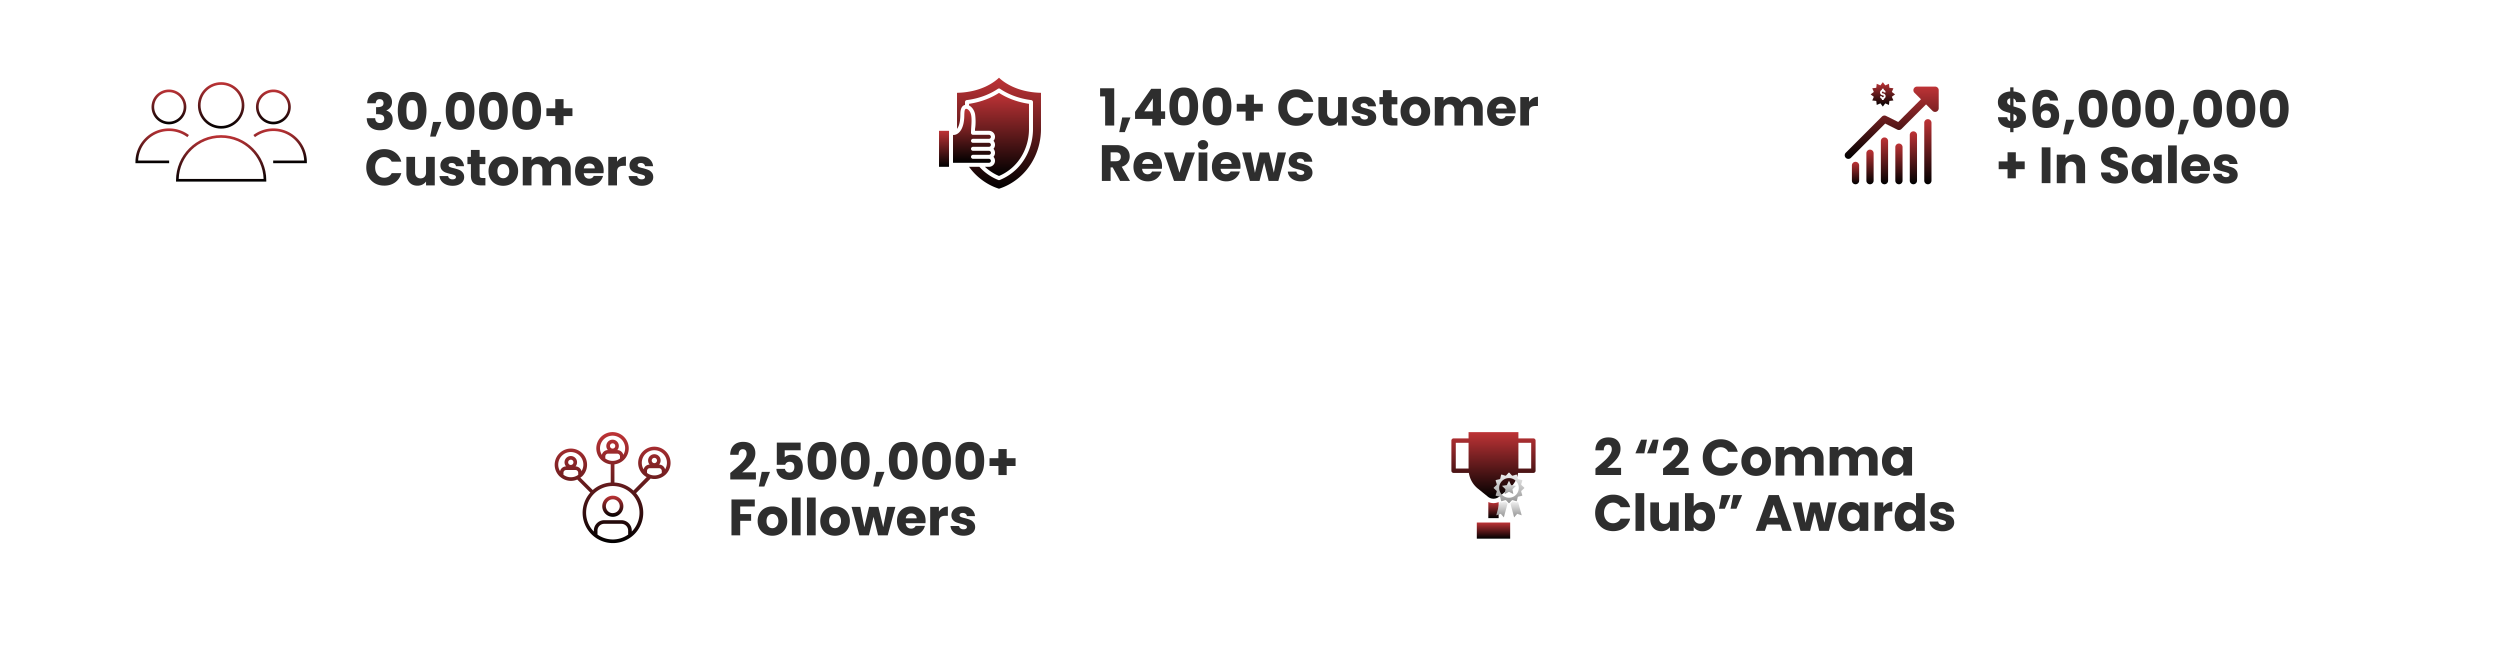 <svg width="993" height="258" fill="none" xmlns="http://www.w3.org/2000/svg"><g filter="url(#filter0_d)"><rect x="674.527" y="15" width="297.14" height="82" rx=".882" fill="#fff"/></g><g filter="url(#filter1_d)"><rect x="15" y="15" width="297.14" height="82" rx=".882" fill="#fff"/></g><path d="M145.847 41.008c.054-1.447.527-2.562 1.419-3.346.893-.784 2.103-1.176 3.63-1.176 1.014 0 1.88.175 2.596.527.73.351 1.278.831 1.643 1.44.378.608.568 1.29.568 2.048 0 .892-.223 1.622-.67 2.19-.446.554-.966.933-1.561 1.136v.08c.771.258 1.379.684 1.825 1.279.446.594.669 1.358.669 2.291 0 .838-.196 1.582-.588 2.23-.378.636-.939 1.136-1.683 1.502-.73.365-1.602.547-2.616.547-1.622 0-2.92-.399-3.894-1.196-.96-.798-1.467-2.001-1.521-3.61h3.367c.013.595.182 1.068.507 1.42.324.337.797.506 1.419.506.527 0 .933-.148 1.217-.446.297-.31.446-.716.446-1.216 0-.65-.209-1.116-.629-1.4-.405-.297-1.061-.446-1.967-.446h-.649v-2.819h.649c.69 0 1.244-.115 1.663-.345.433-.243.649-.669.649-1.277 0-.487-.135-.865-.405-1.136-.271-.27-.643-.405-1.116-.405-.513 0-.899.155-1.156.466-.243.31-.385.696-.426 1.156h-3.386zm12.157 3.022c0-2.326.446-4.158 1.338-5.496.906-1.339 2.359-2.008 4.36-2.008 2.001 0 3.448.67 4.34 2.008.906 1.338 1.359 3.17 1.359 5.496 0 2.352-.453 4.197-1.359 5.536-.892 1.338-2.339 2.008-4.34 2.008s-3.454-.67-4.36-2.008c-.892-1.339-1.338-3.184-1.338-5.536zm7.99 0c0-1.366-.149-2.414-.446-3.144-.298-.743-.913-1.115-1.846-1.115s-1.548.372-1.845 1.115c-.298.73-.446 1.778-.446 3.144 0 .919.054 1.683.162 2.291.108.595.324 1.082.649 1.46.338.365.831.548 1.48.548s1.136-.183 1.46-.548c.338-.378.561-.865.67-1.46.108-.608.162-1.372.162-2.291zm9.315 4.4l-2.251 5.82h-2.21l1.176-5.82h3.285zm1.746-4.4c0-2.326.447-4.158 1.339-5.496.906-1.339 2.359-2.008 4.36-2.008 2.001 0 3.448.67 4.34 2.008.906 1.338 1.359 3.17 1.359 5.496 0 2.352-.453 4.197-1.359 5.536-.892 1.338-2.339 2.008-4.34 2.008s-3.454-.67-4.36-2.008c-.892-1.339-1.339-3.184-1.339-5.536zm7.991 0c0-1.366-.149-2.414-.447-3.144-.297-.743-.912-1.115-1.845-1.115-.933 0-1.548.372-1.845 1.115-.298.73-.447 1.778-.447 3.144 0 .919.054 1.683.163 2.291.108.595.324 1.082.649 1.46.338.365.831.548 1.48.548s1.136-.183 1.46-.548c.338-.378.561-.865.669-1.46.109-.608.163-1.372.163-2.291zm5.239 0c0-2.326.446-4.158 1.338-5.496.906-1.339 2.359-2.008 4.36-2.008 2.001 0 3.448.67 4.34 2.008.906 1.338 1.359 3.17 1.359 5.496 0 2.352-.453 4.197-1.359 5.536-.892 1.338-2.339 2.008-4.34 2.008s-3.454-.67-4.36-2.008c-.892-1.339-1.338-3.184-1.338-5.536zm7.99 0c0-1.366-.149-2.414-.446-3.144-.298-.743-.913-1.115-1.846-1.115s-1.548.372-1.845 1.115c-.298.73-.446 1.778-.446 3.144 0 .919.054 1.683.162 2.291.108.595.324 1.082.649 1.46.338.365.831.548 1.48.548s1.136-.183 1.46-.548c.338-.378.561-.865.67-1.46.108-.608.162-1.372.162-2.291zm5.239 0c0-2.326.446-4.158 1.338-5.496.906-1.339 2.36-2.008 4.36-2.008 2.001 0 3.448.67 4.34 2.008.906 1.338 1.359 3.17 1.359 5.496 0 2.352-.453 4.197-1.359 5.536-.892 1.338-2.339 2.008-4.34 2.008-2 0-3.454-.67-4.36-2.008-.892-1.339-1.338-3.184-1.338-5.536zm7.99 0c0-1.366-.149-2.414-.446-3.144-.298-.743-.913-1.115-1.846-1.115-.932 0-1.548.372-1.845 1.115-.297.73-.446 1.778-.446 3.144 0 .919.054 1.683.162 2.291.108.595.325 1.082.649 1.46.338.365.832.548 1.48.548.649 0 1.136-.183 1.461-.548.338-.378.561-.865.669-1.46.108-.608.162-1.372.162-2.291zm15.866 2.068h-3.529v3.61h-3.285v-3.61h-3.529v-3.103h3.529v-3.63h3.285v3.63h3.529v3.103zm-81.888 20.398c0-1.406.304-2.657.912-3.752a6.463 6.463 0 0 1 2.535-2.575c1.095-.622 2.332-.933 3.711-.933 1.69 0 3.137.446 4.34 1.338 1.203.893 2.008 2.11 2.414 3.65h-3.813c-.284-.594-.69-1.047-1.217-1.358-.514-.311-1.102-.466-1.764-.466-1.068 0-1.933.371-2.596 1.115-.662.743-.994 1.737-.994 2.981 0 1.244.332 2.238.994 2.981.663.744 1.528 1.115 2.596 1.115.662 0 1.25-.155 1.764-.466.527-.31.933-.764 1.217-1.359h3.813c-.406 1.541-1.211 2.758-2.414 3.65-1.203.88-2.65 1.319-4.34 1.319-1.379 0-2.616-.304-3.711-.913a6.639 6.639 0 0 1-2.535-2.575c-.608-1.095-.912-2.346-.912-3.752zm27.209-4.178v11.316h-3.468v-1.54c-.351.5-.831.905-1.439 1.216-.595.297-1.258.446-1.988.446-.865 0-1.629-.19-2.291-.568-.663-.392-1.177-.953-1.542-1.683-.365-.73-.547-1.588-.547-2.575v-6.612h3.447v6.145c0 .757.196 1.345.588 1.764.392.42.92.63 1.582.63.676 0 1.21-.21 1.602-.63.392-.419.588-1.007.588-1.764v-6.145h3.468zm7.095 11.479c-.987 0-1.866-.17-2.637-.507-.77-.338-1.379-.798-1.825-1.38a3.706 3.706 0 0 1-.75-1.987h3.427c.041.392.223.71.548.953.324.244.723.365 1.196.365.433 0 .764-.08.994-.243.243-.176.365-.399.365-.67 0-.324-.169-.56-.507-.709-.338-.162-.886-.338-1.643-.527a16.735 16.735 0 0 1-2.028-.588 3.638 3.638 0 0 1-1.399-.994c-.392-.46-.588-1.075-.588-1.846 0-.648.176-1.237.527-1.764.365-.54.892-.966 1.582-1.277.703-.311 1.534-.467 2.494-.467 1.42 0 2.535.352 3.346 1.055.825.703 1.298 1.636 1.42 2.798h-3.204a1.365 1.365 0 0 0-.528-.933c-.283-.23-.662-.344-1.135-.344-.406 0-.717.08-.933.243a.72.72 0 0 0-.325.629c0 .324.169.567.507.73.352.162.893.324 1.623.486.838.217 1.521.433 2.048.65.527.202.987.54 1.379 1.013.406.46.615 1.082.629 1.866a2.99 2.99 0 0 1-.568 1.785c-.365.513-.899.92-1.602 1.216-.69.298-1.494.447-2.413.447zm13.011-3.103v2.94h-1.764c-1.257 0-2.238-.304-2.941-.912-.703-.622-1.054-1.63-1.054-3.022v-4.502h-1.379v-2.88h1.379V59.56h3.468v2.758h2.271v2.88h-2.271v4.543c0 .338.081.581.243.73.162.148.433.223.811.223h1.237zm7.083 3.103c-1.109 0-2.109-.237-3.001-.71a5.284 5.284 0 0 1-2.089-2.028c-.5-.879-.751-1.906-.751-3.083 0-1.162.257-2.183.771-3.062a5.214 5.214 0 0 1 2.109-2.048c.892-.473 1.893-.71 3.001-.71 1.109 0 2.11.237 3.002.71a5.214 5.214 0 0 1 2.109 2.048c.514.879.771 1.9.771 3.062 0 1.163-.264 2.19-.791 3.083a5.217 5.217 0 0 1-2.13 2.028c-.892.473-1.892.71-3.001.71zm0-3.002c.662 0 1.223-.243 1.683-.73.473-.486.71-1.183.71-2.089 0-.905-.23-1.602-.69-2.088-.446-.487-1-.73-1.663-.73-.675 0-1.237.243-1.683.73-.446.473-.669 1.17-.669 2.088 0 .906.216 1.603.649 2.09.446.486 1 .73 1.663.73zm22.2-8.598c1.406 0 2.522.426 3.346 1.277.839.852 1.258 2.035 1.258 3.55v6.61h-3.448V67.49c0-.73-.196-1.291-.588-1.683-.378-.406-.906-.609-1.582-.609s-1.21.203-1.602.609c-.378.392-.568.953-.568 1.683v6.144h-3.447V67.49c0-.73-.196-1.291-.588-1.683-.379-.406-.906-.609-1.582-.609s-1.21.203-1.602.609c-.379.392-.568.953-.568 1.683v6.144h-3.468V62.318h3.468v1.42a3.627 3.627 0 0 1 1.379-1.115c.568-.284 1.21-.426 1.927-.426.851 0 1.609.182 2.271.547a3.911 3.911 0 0 1 1.582 1.562 4.558 4.558 0 0 1 1.602-1.521 4.33 4.33 0 0 1 2.21-.588zm17.696 5.597c0 .324-.02.662-.061 1.014h-7.848c.054.703.277 1.244.669 1.622.406.365.899.548 1.481.548.865 0 1.467-.365 1.805-1.095h3.691a5 5 0 0 1-1.035 2.007 5.031 5.031 0 0 1-1.845 1.4c-.744.338-1.575.507-2.495.507-1.108 0-2.095-.237-2.96-.71a5.04 5.04 0 0 1-2.028-2.028c-.487-.879-.73-1.906-.73-3.083 0-1.176.236-2.203.709-3.082a5.052 5.052 0 0 1 2.028-2.028c.866-.473 1.859-.71 2.981-.71 1.096 0 2.069.23 2.921.69a4.887 4.887 0 0 1 1.987 1.967c.487.852.73 1.845.73 2.98zm-3.549-.913c0-.595-.203-1.068-.608-1.42-.406-.35-.913-.526-1.521-.526-.581 0-1.075.168-1.481.507-.392.337-.635.817-.73 1.44h4.34zm8.846-2.677a4.486 4.486 0 0 1 1.521-1.46 3.869 3.869 0 0 1 2.028-.547v3.67h-.953c-.865 0-1.514.19-1.947.568-.432.365-.649 1.014-.649 1.947v5.252h-3.467V62.318h3.467v1.886zm9.81 9.593c-.987 0-1.865-.17-2.636-.507-.771-.338-1.379-.798-1.825-1.38a3.715 3.715 0 0 1-.751-1.987h3.428c.04.392.223.71.547.953.325.244.724.365 1.197.365.432 0 .764-.08.993-.243.244-.176.366-.399.366-.67 0-.324-.169-.56-.507-.709-.338-.162-.886-.338-1.643-.527a16.735 16.735 0 0 1-2.028-.588 3.638 3.638 0 0 1-1.399-.994c-.392-.46-.588-1.075-.588-1.846 0-.648.175-1.237.527-1.764.365-.54.892-.966 1.582-1.277.703-.311 1.534-.467 2.494-.467 1.42 0 2.535.352 3.346 1.055.825.703 1.298 1.636 1.42 2.798h-3.204a1.369 1.369 0 0 0-.528-.933c-.284-.23-.662-.344-1.135-.344-.406 0-.717.08-.933.243a.718.718 0 0 0-.325.629c0 .324.169.567.507.73.352.162.893.324 1.623.486.838.217 1.521.433 2.048.65.527.202.987.54 1.379 1.013.405.46.615 1.082.629 1.866a2.99 2.99 0 0 1-.568 1.785c-.365.513-.899.92-1.602 1.216-.69.298-1.494.447-2.414.447z" fill="#000" fill-opacity=".82"/><path d="M67.184 64.831h-13.38v-.529c0-7.334 5.967-13.3 13.301-13.3 2.887 0 5.634.909 7.941 2.629l-.632.849a12.133 12.133 0 0 0-7.309-2.42c-6.573 0-11.954 5.207-12.232 11.714h12.312v1.057h-.001z" fill="url(#paint0_linear)"/><path d="M67.102 49.389a6.923 6.923 0 0 1-6.915-6.916 6.923 6.923 0 0 1 6.915-6.915 6.923 6.923 0 0 1 6.915 6.916 6.923 6.923 0 0 1-6.915 6.915zm0-12.772a5.864 5.864 0 0 0-5.857 5.857 5.864 5.864 0 0 0 5.857 5.858 5.865 5.865 0 0 0 5.858-5.858 5.865 5.865 0 0 0-5.858-5.857z" fill="url(#paint1_linear)"/><path d="M121.885 64.831h-13.38v-1.057h12.312c-.277-6.507-5.658-11.714-12.232-11.714-2.658 0-5.185.836-7.308 2.42l-.632-.85a13.186 13.186 0 0 1 7.94-2.629c7.334 0 13.301 5.967 13.301 13.301v.53h-.001z" fill="url(#paint2_linear)"/><path d="M108.587 49.389a6.923 6.923 0 0 1-6.915-6.916 6.923 6.923 0 0 1 6.915-6.915 6.923 6.923 0 0 1 6.915 6.916 6.922 6.922 0 0 1-6.915 6.915zm0-12.772a5.864 5.864 0 0 0-5.858 5.857 5.864 5.864 0 0 0 5.858 5.858 5.864 5.864 0 0 0 5.857-5.858 5.864 5.864 0 0 0-5.857-5.857z" fill="url(#paint3_linear)"/><path d="M105.767 72.123H69.918v-.529c0-9.884 8.04-17.924 17.924-17.924 9.885 0 17.925 8.04 17.925 17.924v.53zm-34.783-1.058h33.717c-.28-9.056-7.734-16.338-16.858-16.338-9.125 0-16.579 7.282-16.859 16.338z" fill="url(#paint4_linear)"/><path d="M87.84 51.089c-5.088 0-9.227-4.14-9.227-9.227 0-5.088 4.14-9.228 9.228-9.228s9.227 4.14 9.227 9.228-4.14 9.227-9.227 9.227zm0-17.396c-4.503 0-8.17 3.664-8.17 8.169 0 4.504 3.666 8.169 8.17 8.169 4.505 0 8.17-3.665 8.17-8.17 0-4.504-3.666-8.168-8.17-8.168z" fill="url(#paint5_linear)"/><g filter="url(#filter2_d)"><rect x="344.762" y="15" width="297.14" height="82" rx=".882" fill="#fff"/></g><path d="M436.954 38.291v-3.224h5.617V49.87h-3.61v-11.58h-2.007zm12.066 8.376l-2.251 5.82h-2.211l1.176-5.82h3.286zm1.827.568v-2.799l6.408-9.166h3.874v8.963h1.663v3.002h-1.663v2.636h-3.468v-2.636h-6.814zm7.057-8.153l-3.407 5.151h3.407v-5.15zm6.586 3.184c0-2.325.446-4.157 1.339-5.496.906-1.338 2.359-2.007 4.36-2.007 2.001 0 3.447.669 4.34 2.007.905 1.339 1.358 3.17 1.358 5.496 0 2.353-.453 4.198-1.358 5.537-.893 1.338-2.339 2.007-4.34 2.007s-3.454-.67-4.36-2.008c-.893-1.338-1.339-3.183-1.339-5.536zm7.99 0c0-1.365-.148-2.413-.446-3.143-.297-.744-.912-1.116-1.845-1.116-.933 0-1.548.372-1.846 1.116-.297.73-.446 1.778-.446 3.143 0 .92.054 1.683.162 2.292.109.595.325 1.081.649 1.46.338.365.832.547 1.481.547.649 0 1.136-.182 1.46-.547.338-.379.561-.865.669-1.46.108-.609.162-1.373.162-2.292zm5.24 0c0-2.325.446-4.157 1.338-5.496.906-1.338 2.359-2.007 4.36-2.007 2.001 0 3.448.669 4.34 2.007.906 1.339 1.359 3.17 1.359 5.496 0 2.353-.453 4.198-1.359 5.537-.892 1.338-2.339 2.007-4.34 2.007s-3.454-.67-4.36-2.008c-.892-1.338-1.338-3.183-1.338-5.536zm7.99 0c0-1.365-.149-2.413-.446-3.143-.298-.744-.913-1.116-1.846-1.116s-1.548.372-1.845 1.116c-.298.73-.446 1.778-.446 3.143 0 .92.054 1.683.162 2.292.108.595.324 1.081.649 1.46.338.365.831.547 1.48.547s1.136-.182 1.46-.547c.338-.379.561-.865.669-1.46.109-.609.163-1.373.163-2.292zm15.865 2.069h-3.528v3.61h-3.286v-3.61h-3.528v-3.103h3.528v-3.63h3.286v3.63h3.528v3.103zm6.162-1.602c0-1.406.304-2.657.913-3.752a6.45 6.45 0 0 1 2.535-2.576c1.095-.622 2.332-.933 3.711-.933 1.69 0 3.136.447 4.34 1.339 1.203.892 2.007 2.109 2.413 3.65h-3.813c-.284-.595-.689-1.047-1.216-1.358-.514-.311-1.102-.467-1.765-.467-1.068 0-1.933.372-2.596 1.115-.662.744-.993 1.738-.993 2.982 0 1.243.331 2.237.993 2.98.663.744 1.528 1.116 2.596 1.116.663 0 1.251-.155 1.765-.466.527-.311.932-.764 1.216-1.36h3.813c-.406 1.542-1.21 2.759-2.413 3.651-1.204.879-2.65 1.318-4.34 1.318-1.379 0-2.616-.304-3.711-.912a6.625 6.625 0 0 1-2.535-2.576c-.609-1.095-.913-2.345-.913-3.751zm27.21-4.178v11.316h-3.468V48.33c-.352.5-.832.906-1.44 1.217a4.38 4.38 0 0 1-1.987.446c-.866 0-1.63-.19-2.292-.568-.663-.392-1.176-.953-1.541-1.683-.365-.73-.548-1.589-.548-2.576v-6.611h3.448V44.7c0 .757.196 1.345.588 1.764.392.42.919.629 1.582.629.676 0 1.21-.21 1.602-.629.392-.42.588-1.007.588-1.764v-6.145h3.468zm7.094 11.478c-.987 0-1.866-.169-2.636-.507-.771-.338-1.379-.797-1.826-1.379a3.706 3.706 0 0 1-.75-1.987h3.427c.041.392.223.71.548.953.324.243.723.365 1.196.365.433 0 .764-.081.994-.243.243-.176.365-.4.365-.67 0-.324-.169-.56-.507-.71-.338-.162-.885-.337-1.643-.527a16.642 16.642 0 0 1-2.027-.588 3.64 3.64 0 0 1-1.4-.994c-.392-.46-.588-1.074-.588-1.845 0-.649.176-1.237.527-1.764.365-.541.893-.967 1.582-1.278.703-.31 1.535-.466 2.495-.466 1.419 0 2.535.351 3.346 1.054.824.703 1.298 1.636 1.419 2.799h-3.204a1.368 1.368 0 0 0-.527-.933c-.284-.23-.663-.345-1.136-.345-.405 0-.716.081-.933.244a.72.72 0 0 0-.324.628c0 .325.169.568.507.73.351.163.892.325 1.622.487.838.216 1.521.433 2.048.649.528.203.987.54 1.379 1.014.406.46.616 1.081.629 1.866 0 .662-.189 1.257-.568 1.784-.365.514-.899.92-1.602 1.217-.689.297-1.494.446-2.413.446zm13.012-3.103v2.941h-1.765c-1.257 0-2.237-.304-2.94-.913-.703-.621-1.055-1.629-1.055-3.021v-4.502h-1.379v-2.88h1.379v-2.758h3.468v2.758h2.271v2.88h-2.271v4.542c0 .338.081.582.243.73.163.15.433.223.812.223h1.237zm7.082 3.103c-1.108 0-2.109-.236-3.001-.71a5.285 5.285 0 0 1-2.089-2.028c-.5-.878-.75-1.906-.75-3.082 0-1.163.257-2.184.77-3.062a5.214 5.214 0 0 1 2.109-2.049c.893-.473 1.893-.71 3.002-.71 1.108 0 2.109.237 3.001.71a5.202 5.202 0 0 1 2.109 2.049c.514.878.771 1.9.771 3.062 0 1.163-.264 2.19-.791 3.082a5.215 5.215 0 0 1-2.129 2.028c-.893.474-1.893.71-3.002.71zm0-3.001c.663 0 1.224-.243 1.684-.73.473-.487.709-1.183.709-2.089 0-.906-.23-1.602-.689-2.089a2.165 2.165 0 0 0-1.663-.73c-.676 0-1.237.244-1.683.73-.446.473-.67 1.17-.67 2.089 0 .906.217 1.602.649 2.089.447.486 1.001.73 1.663.73zm22.201-8.599c1.406 0 2.521.426 3.346 1.278.838.852 1.257 2.035 1.257 3.549v6.611h-3.447v-6.145c0-.73-.196-1.29-.588-1.683-.379-.405-.906-.608-1.582-.608s-1.21.203-1.602.608c-.379.392-.568.953-.568 1.683v6.145h-3.448v-6.145c0-.73-.196-1.29-.588-1.683-.378-.405-.906-.608-1.582-.608s-1.21.203-1.602.608c-.378.392-.568.953-.568 1.683v6.145h-3.467V38.555h3.467v1.42a3.635 3.635 0 0 1 1.379-1.116c.568-.284 1.211-.426 1.927-.426.852 0 1.609.183 2.271.548a3.906 3.906 0 0 1 1.582 1.561 4.558 4.558 0 0 1 1.602-1.52 4.33 4.33 0 0 1 2.211-.589zm17.696 5.598c0 .324-.021.662-.061 1.013h-7.848c.054.704.277 1.244.669 1.623.405.365.899.547 1.48.547.865 0 1.467-.365 1.805-1.095h3.691a4.998 4.998 0 0 1-1.034 2.008 5.035 5.035 0 0 1-1.846 1.4c-.743.337-1.575.506-2.494.506-1.109 0-2.096-.236-2.961-.71a5.053 5.053 0 0 1-2.028-2.028c-.487-.878-.73-1.906-.73-3.082s.237-2.204.71-3.083a5.04 5.04 0 0 1 2.028-2.028c.865-.473 1.859-.71 2.981-.71 1.095 0 2.068.23 2.92.69a4.881 4.881 0 0 1 1.987 1.967c.487.852.731 1.846.731 2.982zm-3.549-.913c0-.595-.203-1.068-.609-1.42-.405-.351-.912-.527-1.521-.527-.581 0-1.075.169-1.48.507-.392.338-.636.818-.73 1.44h4.34zm8.846-2.677a4.469 4.469 0 0 1 1.521-1.46 3.865 3.865 0 0 1 2.028-.548v3.67h-.953c-.866 0-1.515.19-1.947.569-.433.365-.649 1.014-.649 1.947v5.252h-3.468V38.555h3.468v1.886zm-162.405 31.43l-2.961-5.374h-.832v5.374h-3.467V57.635h5.82c1.122 0 2.075.196 2.859.588.798.392 1.393.933 1.785 1.622.392.676.588 1.433.588 2.272a4.2 4.2 0 0 1-.811 2.534c-.528.744-1.312 1.271-2.353 1.582l3.286 5.638h-3.914zm-3.793-7.828h2.15c.635 0 1.109-.155 1.42-.466.324-.311.486-.75.486-1.319 0-.54-.162-.966-.486-1.277-.311-.311-.785-.467-1.42-.467h-2.15v3.53zm20.429 1.987c0 .325-.02.663-.061 1.014h-7.848c.054.704.277 1.244.669 1.623.406.365.899.547 1.48.547.866 0 1.467-.365 1.805-1.095h3.691a4.998 4.998 0 0 1-1.034 2.008 5.04 5.04 0 0 1-1.845 1.4c-.744.337-1.575.506-2.495.506-1.108 0-2.095-.236-2.961-.71a5.053 5.053 0 0 1-2.028-2.027c-.486-.88-.73-1.907-.73-3.083 0-1.176.237-2.204.71-3.082a5.052 5.052 0 0 1 2.028-2.029c.865-.473 1.859-.71 2.981-.71 1.095 0 2.069.23 2.92.69a4.884 4.884 0 0 1 1.988 1.967c.487.852.73 1.846.73 2.982zm-3.549-.912c0-.595-.203-1.068-.608-1.42-.406-.351-.913-.527-1.521-.527-.582 0-1.075.169-1.481.507-.392.338-.635.818-.73 1.44h4.34zm10.468 3.508l2.454-8.071h3.691l-4.015 11.316h-4.279l-4.015-11.316h3.711l2.453 8.071zm9.349-9.247c-.608 0-1.109-.176-1.501-.527a1.79 1.79 0 0 1-.568-1.339c0-.54.19-.987.568-1.338.392-.365.893-.548 1.501-.548.595 0 1.081.183 1.46.548.392.351.588.797.588 1.338 0 .527-.196.974-.588 1.339-.379.351-.865.527-1.46.527zm1.724 1.176v11.316h-3.468V60.555h3.468zm13.18 5.476c0 .324-.02.662-.061 1.013h-7.848c.054.704.277 1.244.669 1.623.406.365.899.547 1.48.547.866 0 1.467-.365 1.805-1.095h3.691a4.998 4.998 0 0 1-1.034 2.008 5.035 5.035 0 0 1-1.846 1.4c-.743.337-1.575.506-2.494.506-1.109 0-2.095-.236-2.961-.71a5.053 5.053 0 0 1-2.028-2.027c-.486-.88-.73-1.907-.73-3.083 0-1.176.237-2.204.71-3.082a5.052 5.052 0 0 1 2.028-2.029c.865-.473 1.859-.71 2.981-.71 1.095 0 2.069.23 2.92.69a4.884 4.884 0 0 1 1.988 1.967c.486.852.73 1.846.73 2.982zm-3.549-.913c0-.595-.203-1.068-.609-1.42-.405-.351-.912-.527-1.52-.527-.582 0-1.075.169-1.481.507-.392.338-.635.818-.73 1.44h4.34zm21.622-4.563l-3.062 11.316h-3.833l-1.784-7.341-1.846 7.341h-3.812l-3.083-11.316h3.468l1.602 8.092 1.906-8.092h3.671l1.926 8.051 1.582-8.051h3.265zm5.926 11.478c-.987 0-1.866-.169-2.636-.507-.771-.338-1.379-.797-1.825-1.379a3.7 3.7 0 0 1-.751-1.987h3.427c.041.392.224.71.548.953.325.243.723.365 1.197.365.432 0 .763-.081.993-.243.244-.176.365-.4.365-.67 0-.324-.169-.56-.507-.71-.338-.162-.885-.337-1.642-.527a16.61 16.61 0 0 1-2.028-.588 3.64 3.64 0 0 1-1.4-.993c-.392-.46-.588-1.075-.588-1.846 0-.649.176-1.237.528-1.764.365-.541.892-.967 1.581-1.278.703-.31 1.535-.466 2.495-.466 1.419 0 2.535.351 3.346 1.054.825.703 1.298 1.636 1.419 2.799h-3.204a1.368 1.368 0 0 0-.527-.933c-.284-.23-.662-.345-1.136-.345-.405 0-.716.081-.933.244a.72.72 0 0 0-.324.628c0 .325.169.568.507.73.352.163.892.325 1.622.487.839.216 1.521.433 2.049.649.527.203.987.54 1.379 1.014.405.46.615 1.082.628 1.866 0 .662-.189 1.257-.568 1.784-.365.514-.899.92-1.602 1.217-.689.297-1.494.446-2.413.446z" fill="#000" fill-opacity=".82"/><path fill-rule="evenodd" clip-rule="evenodd" d="M392.832 66.257h-1.62c.393.369.798.718 1.215 1.046 1.396 1.096 2.866 1.968 4.376 2.593 1.51-.625 2.981-1.497 4.377-2.594 4.719-3.709 7.536-9.715 7.536-16.067V41.24c-5.479-.81-9.431-2.736-11.913-4.344-2.482 1.608-6.433 3.533-11.912 4.344v.65c1.092.518 1.968 1.766 2.309 3.028l.02.079c.04.16.075.32.097.478l.001.003c.108.776.181 1.777.185 2.805.003 1.027-.062 2.08-.23 2.962v.717h5.559a2.386 2.386 0 0 1 2.383 2.382c0 .61-.23 1.167-.608 1.588.378.422.608.979.608 1.589s-.23 1.166-.608 1.588c.378.422.608.979.608 1.588 0 .61-.23 1.167-.608 1.589.378.422.608.978.608 1.588a2.386 2.386 0 0 1-2.383 2.383z" fill="url(#paint6_linear)"/><path fill-rule="evenodd" clip-rule="evenodd" d="M389.341 64.668h3.489a.795.795 0 0 0 0-1.588h-6.353a.794.794 0 1 1 0-1.588h6.353a.795.795 0 0 0 0-1.589h-6.353a.794.794 0 1 1 0-1.588h6.353a.795.795 0 0 0 0-1.588h-6.353a.794.794 0 1 1 0-1.589h6.353a.795.795 0 0 0 0-1.588h-6.353a.794.794 0 0 1-.794-.794c0-1.978.316-3.927.189-5.91-.061-.945-.208-1.888-.765-2.678-.015-.022-.029-.045-.045-.066-.332-.45-.736-.781-1.107-.847-.011-.002-.02-.009-.031-.012-.03-.003-.061-.017-.09-.017h-.108a.328.328 0 0 0-.174.05c-.424.263-.457 1.069-.488 1.502-.051.685-.031 1.376-.076 2.062-.094 1.433-.33 2.88-.946 4.19-.491 1.042-1.271 2.016-2.39 2.409-.008.003-.017.007-.035.01-.556.19-.976.165-1.049.159h-.033v11.06H389.341z" fill="url(#paint7_linear)"/><path fill-rule="evenodd" clip-rule="evenodd" d="M376.947 65.463V51.962h-3.97v14.295h3.97v-.794z" fill="url(#paint8_linear)"/><path fill-rule="evenodd" clip-rule="evenodd" d="M389.482 71.049c2.29 1.8 4.751 3.113 7.321 3.908 2.569-.795 5.031-2.108 7.32-3.908 5.859-4.605 9.357-12.012 9.357-19.814V36.864c-9.722-.216-14.982-4.366-16.677-5.993-1.696 1.627-6.956 5.777-16.678 5.993v14.314c.079-.099.157-.211.235-.334l.021-.034a4.64 4.64 0 0 0 .214-.394l.036-.076c.067-.144.133-.3.196-.47l.031-.089c.061-.174.12-.358.174-.56l.012-.044c.055-.205.103-.43.148-.667l.027-.133a14.534 14.534 0 0 0 .131-.933c.031-.28.055-.575.073-.89l.007-.15c.017-.34.028-.696.028-1.08 0-2.405.799-3.277 1.557-3.562.097-.036.193-.06.287-.08v-1.134c0-.4.297-.737.693-.788 5.878-.75 9.967-2.846 12.361-4.473a.796.796 0 0 1 .893 0c2.394 1.627 6.483 3.723 12.36 4.473.397.051.694.389.694.788v10.687c0 6.836-3.044 13.309-8.142 17.316-1.608 1.263-3.313 2.252-5.069 2.941a.788.788 0 0 1-.579 0c-1.757-.69-3.462-1.679-5.068-2.94a20.133 20.133 0 0 1-2.44-2.295h-4.104a23.638 23.638 0 0 0 4.581 4.792z" fill="url(#paint9_linear)"/><path d="M804.702 46.616a3.86 3.86 0 0 1-.589 2.068c-.378.622-.946 1.136-1.703 1.541-.744.392-1.629.609-2.657.65v1.642h-1.298v-1.663c-1.433-.122-2.589-.547-3.467-1.277-.879-.744-1.346-1.751-1.4-3.022h3.691c.081.811.473 1.331 1.176 1.561v-3.204c-1.054-.27-1.899-.534-2.534-.79-.622-.258-1.17-.67-1.643-1.238-.473-.568-.71-1.345-.71-2.332 0-1.23.453-2.217 1.359-2.96.919-.744 2.095-1.163 3.528-1.258V34.69h1.298v1.643c1.42.108 2.542.52 3.367 1.237.824.717 1.284 1.71 1.379 2.981h-3.711c-.082-.73-.426-1.203-1.035-1.42v3.144c1.122.31 1.988.588 2.596.831.609.244 1.149.65 1.623 1.217.486.554.73 1.318.73 2.292zm-7.463-6.226c0 .338.101.622.304.852.216.23.52.432.912.608v-2.819c-.378.068-.676.216-.892.446-.216.217-.324.52-.324.913zm2.514 7.787c.406-.067.724-.23.953-.486a1.33 1.33 0 0 0 .366-.954c0-.351-.115-.635-.345-.851-.217-.23-.541-.426-.974-.589v2.88zm14.504-8.233c-.108-.5-.297-.872-.567-1.116-.271-.257-.656-.385-1.156-.385-.771 0-1.325.338-1.663 1.014-.338.662-.514 1.717-.528 3.164.298-.474.724-.845 1.278-1.116a4.285 4.285 0 0 1 1.866-.405c1.325 0 2.386.419 3.184 1.257.811.838 1.216 2.008 1.216 3.508 0 .987-.202 1.852-.608 2.596a4.169 4.169 0 0 1-1.744 1.744c-.757.42-1.656.629-2.697.629-2.082 0-3.529-.65-4.34-1.947-.811-1.311-1.217-3.19-1.217-5.638 0-2.569.426-4.475 1.278-5.719.865-1.257 2.244-1.886 4.137-1.886 1.014 0 1.866.203 2.555.609.703.392 1.23.912 1.582 1.561.365.65.581 1.36.649 2.13h-3.225zm-1.602 3.893c-.581 0-1.068.176-1.46.528-.378.338-.568.824-.568 1.46 0 .649.176 1.156.528 1.52.365.366.878.548 1.541.548.595 0 1.061-.175 1.399-.527.352-.365.527-.858.527-1.48 0-.636-.169-1.136-.507-1.501-.338-.365-.824-.548-1.46-.548zm11.27 3.711l-2.251 5.82h-2.21l1.176-5.82h3.285zm1.746-4.4c0-2.326.446-4.158 1.339-5.496.906-1.338 2.359-2.008 4.36-2.008 2.001 0 3.447.67 4.34 2.008.905 1.338 1.358 3.17 1.358 5.496 0 2.352-.453 4.198-1.358 5.536-.893 1.339-2.339 2.008-4.34 2.008s-3.454-.67-4.36-2.008c-.893-1.338-1.339-3.184-1.339-5.536zm7.99 0c0-1.366-.148-2.413-.446-3.144-.297-.743-.912-1.115-1.845-1.115-.933 0-1.548.372-1.846 1.115-.297.73-.446 1.778-.446 3.144 0 .92.054 1.683.162 2.291.109.595.325 1.082.649 1.46.338.366.832.548 1.481.548.649 0 1.135-.182 1.46-.547.338-.379.561-.866.669-1.46.108-.609.162-1.373.162-2.292zm5.24 0c0-2.326.446-4.158 1.338-5.496.906-1.338 2.359-2.008 4.36-2.008 2.001 0 3.448.67 4.34 2.008.906 1.338 1.359 3.17 1.359 5.496 0 2.352-.453 4.198-1.359 5.536-.892 1.339-2.339 2.008-4.34 2.008s-3.454-.67-4.36-2.008c-.892-1.338-1.338-3.184-1.338-5.536zm7.99 0c0-1.366-.149-2.413-.446-3.144-.298-.743-.913-1.115-1.846-1.115s-1.548.372-1.845 1.115c-.298.73-.447 1.778-.447 3.144 0 .92.055 1.683.163 2.291.108.595.324 1.082.649 1.46.338.366.831.548 1.48.548s1.136-.182 1.46-.547c.338-.379.561-.866.669-1.46.109-.609.163-1.373.163-2.292zm5.239 0c0-2.326.446-4.158 1.338-5.496.906-1.338 2.359-2.008 4.36-2.008 2.001 0 3.448.67 4.34 2.008.906 1.338 1.359 3.17 1.359 5.496 0 2.352-.453 4.198-1.359 5.536-.892 1.339-2.339 2.008-4.34 2.008s-3.454-.67-4.36-2.008c-.892-1.338-1.338-3.184-1.338-5.536zm7.99 0c0-1.366-.149-2.413-.446-3.144-.298-.743-.913-1.115-1.846-1.115s-1.548.372-1.845 1.115c-.298.73-.446 1.778-.446 3.144 0 .92.054 1.683.162 2.291.108.595.324 1.082.649 1.46.338.366.831.548 1.48.548s1.136-.182 1.46-.547c.338-.379.562-.866.67-1.46.108-.609.162-1.373.162-2.292zm9.315 4.4l-2.251 5.82h-2.21l1.176-5.82h3.285zm1.746-4.4c0-2.326.447-4.158 1.339-5.496.906-1.338 2.359-2.008 4.36-2.008 2.001 0 3.448.67 4.34 2.008.906 1.338 1.359 3.17 1.359 5.496 0 2.352-.453 4.198-1.359 5.536-.892 1.339-2.339 2.008-4.34 2.008s-3.454-.67-4.36-2.008c-.892-1.338-1.339-3.184-1.339-5.536zm7.991 0c0-1.366-.149-2.413-.447-3.144-.297-.743-.912-1.115-1.845-1.115-.933 0-1.548.372-1.845 1.115-.298.73-.447 1.778-.447 3.144 0 .92.055 1.683.163 2.291.108.595.324 1.082.649 1.46.338.366.831.548 1.48.548s1.136-.182 1.46-.547c.338-.379.561-.866.669-1.46.109-.609.163-1.373.163-2.292zm5.239 0c0-2.326.446-4.158 1.338-5.496.906-1.338 2.359-2.008 4.36-2.008 2.001 0 3.448.67 4.34 2.008.906 1.338 1.359 3.17 1.359 5.496 0 2.352-.453 4.198-1.359 5.536-.892 1.339-2.339 2.008-4.34 2.008s-3.454-.67-4.36-2.008c-.892-1.338-1.338-3.184-1.338-5.536zm7.99 0c0-1.366-.149-2.413-.446-3.144-.298-.743-.913-1.115-1.846-1.115s-1.548.372-1.845 1.115c-.298.73-.446 1.778-.446 3.144 0 .92.054 1.683.162 2.291.108.595.324 1.082.649 1.46.338.366.831.548 1.48.548s1.136-.182 1.46-.547c.338-.379.561-.866.67-1.46.108-.609.162-1.373.162-2.292zm5.239 0c0-2.326.446-4.158 1.338-5.496.906-1.338 2.36-2.008 4.361-2.008 2 0 3.447.67 4.339 2.008.906 1.338 1.359 3.17 1.359 5.496 0 2.352-.453 4.198-1.359 5.536-.892 1.339-2.339 2.008-4.339 2.008-2.001 0-3.455-.67-4.361-2.008-.892-1.338-1.338-3.184-1.338-5.536zm7.99 0c0-1.366-.149-2.413-.446-3.144-.297-.743-.913-1.115-1.845-1.115-.933 0-1.548.372-1.846 1.115-.297.73-.446 1.778-.446 3.144 0 .92.054 1.683.162 2.291.108.595.325 1.082.649 1.46.338.366.832.548 1.481.548.648 0 1.135-.182 1.46-.547.338-.379.561-.866.669-1.46.108-.609.162-1.373.162-2.292zM804.215 67.216h-3.529v3.61h-3.285v-3.61h-3.529v-3.102h3.529v-3.63h3.285v3.63h3.529v3.102zm10.218-8.7v14.237h-3.468V58.516h3.468zm9.408 2.799c1.325 0 2.379.433 3.163 1.298.798.852 1.197 2.028 1.197 3.528v6.612h-3.448v-6.145c0-.757-.196-1.345-.588-1.764-.392-.42-.919-.629-1.582-.629-.662 0-1.189.21-1.581.629-.392.419-.589 1.007-.589 1.764v6.145h-3.467V61.437h3.467v1.5c.352-.5.825-.892 1.42-1.176.595-.297 1.264-.446 2.008-.446zm16.218 11.58c-1.041 0-1.974-.17-2.798-.507-.825-.338-1.488-.839-1.988-1.501-.487-.662-.743-1.46-.77-2.393h3.69c.055.527.237.933.548 1.217.311.27.717.405 1.217.405.514 0 .919-.115 1.217-.344.297-.244.446-.575.446-.994a1.15 1.15 0 0 0-.365-.872c-.23-.23-.521-.42-.872-.568-.338-.149-.825-.318-1.461-.507-.919-.284-1.669-.568-2.251-.852a4.159 4.159 0 0 1-1.5-1.257c-.419-.554-.629-1.278-.629-2.17 0-1.325.48-2.36 1.44-3.103.96-.757 2.21-1.135 3.752-1.135 1.568 0 2.832.378 3.792 1.135.96.744 1.474 1.785 1.541 3.123h-3.752c-.027-.46-.196-.818-.507-1.075-.31-.27-.709-.405-1.196-.405-.419 0-.757.115-1.014.345-.257.216-.385.534-.385.953 0 .46.216.818.649 1.075.432.256 1.108.534 2.028.831.919.311 1.663.608 2.23.892a4.233 4.233 0 0 1 1.501 1.237c.419.541.629 1.237.629 2.09a4.05 4.05 0 0 1-.629 2.21c-.406.662-1 1.19-1.785 1.582-.784.392-1.71.588-2.778.588zm6.636-5.82c0-1.163.217-2.184.649-3.063.446-.879 1.048-1.555 1.805-2.028a4.685 4.685 0 0 1 2.535-.71c.798 0 1.494.163 2.089.487.608.325 1.075.75 1.399 1.278v-1.602h3.468v11.316h-3.468V71.15c-.338.527-.811.953-1.419 1.277-.595.325-1.292.487-2.089.487-.92 0-1.758-.237-2.515-.71-.757-.487-1.359-1.17-1.805-2.048-.432-.892-.649-1.92-.649-3.083zm8.477.02c0-.866-.243-1.548-.73-2.049a2.306 2.306 0 0 0-1.744-.75 2.37 2.37 0 0 0-1.764.75c-.473.487-.71 1.163-.71 2.028 0 .866.237 1.555.71 2.069.486.5 1.075.75 1.764.75.69 0 1.271-.25 1.744-.75.487-.5.73-1.183.73-2.048zm9.445-9.35v15.008h-3.468V57.746h3.468zm13.18 9.167c0 .325-.021.663-.061 1.014h-7.848c.054.703.277 1.244.669 1.623.406.364.899.547 1.48.547.866 0 1.467-.365 1.805-1.095h3.691a4.998 4.998 0 0 1-1.034 2.008 5.035 5.035 0 0 1-1.846 1.399c-.743.338-1.575.507-2.494.507-1.109 0-2.096-.237-2.961-.71a5.052 5.052 0 0 1-2.028-2.028c-.486-.879-.73-1.906-.73-3.082 0-1.177.237-2.204.71-3.083a5.052 5.052 0 0 1 2.028-2.028c.865-.473 1.859-.71 2.981-.71 1.095 0 2.069.23 2.92.69a4.889 4.889 0 0 1 1.988 1.967c.486.852.73 1.846.73 2.981zM874.248 66c0-.595-.203-1.069-.609-1.42-.405-.352-.912-.527-1.521-.527-.581 0-1.074.169-1.48.507-.392.338-.635.818-.73 1.44h4.34zm9.982 6.915c-.987 0-1.866-.17-2.637-.507-.77-.338-1.379-.798-1.825-1.38a3.706 3.706 0 0 1-.75-1.987h3.427c.041.393.223.71.548.954.324.243.723.365 1.196.365.433 0 .764-.081.994-.244.243-.175.365-.398.365-.669 0-.324-.169-.561-.507-.71-.338-.162-.886-.338-1.643-.527a16.753 16.753 0 0 1-2.028-.588 3.64 3.64 0 0 1-1.399-.994c-.392-.46-.588-1.075-.588-1.845 0-.65.176-1.237.527-1.764.365-.541.892-.967 1.582-1.278.703-.311 1.534-.467 2.494-.467 1.42 0 2.535.352 3.346 1.055.825.703 1.298 1.636 1.42 2.799h-3.204a1.368 1.368 0 0 0-.527-.933c-.284-.23-.663-.345-1.136-.345-.406 0-.717.081-.933.243a.72.72 0 0 0-.324.629c0 .324.169.568.507.73.351.162.892.325 1.622.487.838.216 1.521.432 2.048.649.527.203.987.54 1.379 1.014.406.46.615 1.081.629 1.865 0 .663-.189 1.258-.568 1.785-.365.514-.899.92-1.602 1.217-.69.297-1.494.446-2.413.446z" fill="#000" fill-opacity=".82"/><path d="M737.015 64.27a1.436 1.436 0 0 0-1.437 1.437v6.05a1.439 1.439 0 0 0 1.437 1.437 1.436 1.436 0 0 0 1.437-1.437v-6.05a1.44 1.44 0 0 0-1.437-1.436z" fill="url(#paint10_linear)"/><path d="M742.765 59.43a1.436 1.436 0 0 0-1.437 1.436v10.89a1.439 1.439 0 0 0 1.437 1.438 1.436 1.436 0 0 0 1.437-1.437v-10.89a1.439 1.439 0 0 0-1.437-1.438z" fill="url(#paint11_linear)"/><path d="M748.511 54.59a1.438 1.438 0 0 0-1.437 1.437v15.73a1.439 1.439 0 0 0 1.437 1.437 1.436 1.436 0 0 0 1.437-1.437v-15.73a1.435 1.435 0 0 0-1.437-1.437z" fill="url(#paint12_linear)"/><path d="M760.003 52.17a1.438 1.438 0 0 0-1.437 1.437v18.15a1.439 1.439 0 0 0 1.437 1.436 1.436 1.436 0 0 0 1.437-1.436v-18.15a1.435 1.435 0 0 0-1.437-1.437z" fill="url(#paint13_linear)"/><path d="M754.257 57.01a1.438 1.438 0 0 0-1.437 1.437v13.31a1.439 1.439 0 0 0 1.437 1.436 1.436 1.436 0 0 0 1.437-1.436v-13.31a1.435 1.435 0 0 0-1.437-1.437z" fill="url(#paint14_linear)"/><path d="M765.749 47.33a1.438 1.438 0 0 0-1.437 1.437v22.99a1.439 1.439 0 0 0 1.437 1.436 1.436 1.436 0 0 0 1.437-1.436v-22.99a1.435 1.435 0 0 0-1.437-1.437z" fill="url(#paint15_linear)"/><path d="M770.056 35.734a1.436 1.436 0 0 0-1.43-1.336h-7.187a1.441 1.441 0 0 0-1.326.888 1.436 1.436 0 0 0 .31 1.565l2.576 2.576-9.028 9.028-4.822-2.41a1.438 1.438 0 0 0-1.658.269l-14.369 14.369a1.437 1.437 0 0 0 2.032 2.031l13.636-13.636 4.821 2.411a1.436 1.436 0 0 0 1.659-.27l9.761-9.76 2.576 2.576a1.437 1.437 0 0 0 2.209-.22 1.44 1.44 0 0 0 .244-.796c0-.073.002-7.213-.004-7.285z" fill="url(#paint16_linear)"/><path d="M751.435 36.525l.627-1.466-1.59-.186-.186-1.59-1.466.627-.959-1.276-.959 1.276-1.466-.627-.186 1.59-1.589.186.627 1.466-1.276.959 1.276.959-.627 1.466 1.589.186.19 1.586 1.466-.627.955 1.28.959-1.277 1.466.627.186-1.589 1.586-.19-.627-1.466 1.28-.955-1.276-.959zm-3.574.586a1.119 1.119 0 0 1 .373 2.17v.441h-.746v-.44a1.12 1.12 0 0 1-.746-1.052h.746a.373.373 0 1 0 .373-.373 1.12 1.12 0 0 1-.373-2.171v-.44h.746v.44a1.12 1.12 0 0 1 .746 1.052h-.746a.373.373 0 1 0-.373.373z" fill="url(#paint17_linear)"/><g filter="url(#filter3_d)"><rect x="526.234" y="154" width="297.14" height="82" rx=".882" fill="#fff"/></g><path d="M633.713 186.093c.459-.365.669-.534.628-.507 1.325-1.095 2.366-1.994 3.123-2.698a12.713 12.713 0 0 0 1.947-2.21c.528-.771.791-1.521.791-2.251 0-.554-.128-.987-.385-1.298-.257-.311-.642-.466-1.156-.466-.514 0-.919.196-1.217.588-.284.378-.426.919-.426 1.622h-3.346c.027-1.149.271-2.109.73-2.88.473-.77 1.089-1.338 1.846-1.703.77-.365 1.622-.548 2.555-.548 1.609 0 2.819.413 3.63 1.237.825.825 1.237 1.9 1.237 3.225 0 1.447-.493 2.792-1.48 4.036-.987 1.23-2.245 2.433-3.772 3.609h5.475v2.819h-10.18v-2.575zm19.411-6.023h-3.548l2.271-5.435h2.332l-1.055 5.435zm4.604 0h-3.529l2.272-5.435h2.311l-1.054 5.435zm2.839 6.023c.46-.365.67-.534.629-.507 1.325-1.095 2.366-1.994 3.123-2.698a12.713 12.713 0 0 0 1.947-2.21c.527-.771.791-1.521.791-2.251 0-.554-.129-.987-.385-1.298-.257-.311-.643-.466-1.156-.466-.514 0-.92.196-1.217.588-.284.378-.426.919-.426 1.622h-3.346c.027-1.149.27-2.109.73-2.88.473-.77 1.088-1.338 1.845-1.703.771-.365 1.623-.548 2.556-.548 1.608 0 2.818.413 3.63 1.237.824.825 1.237 1.9 1.237 3.225 0 1.447-.494 2.792-1.481 4.036-.987 1.23-2.244 2.433-3.772 3.609h5.476v2.819h-10.181v-2.575zm15.762-4.36c0-1.406.304-2.657.912-3.752a6.465 6.465 0 0 1 2.535-2.576c1.095-.622 2.332-.933 3.711-.933 1.69 0 3.137.447 4.34 1.339 1.203.892 2.008 2.109 2.413 3.65h-3.812c-.284-.595-.69-1.048-1.217-1.358-.514-.311-1.102-.467-1.764-.467-1.068 0-1.933.372-2.596 1.115-.662.744-.994 1.738-.994 2.982 0 1.243.332 2.237.994 2.981.663.743 1.528 1.115 2.596 1.115.662 0 1.25-.155 1.764-.466.527-.311.933-.764 1.217-1.359h3.812c-.405 1.541-1.21 2.758-2.413 3.65-1.203.879-2.65 1.318-4.34 1.318-1.379 0-2.616-.304-3.711-.912a6.641 6.641 0 0 1-2.535-2.576c-.608-1.095-.912-2.345-.912-3.751zm21.186 7.3c-1.108 0-2.109-.236-3.001-.71a5.281 5.281 0 0 1-2.089-2.028c-.5-.878-.75-1.906-.75-3.082 0-1.163.257-2.183.77-3.062a5.208 5.208 0 0 1 2.109-2.048c.893-.474 1.893-.71 3.002-.71 1.108 0 2.109.236 3.001.71a5.208 5.208 0 0 1 2.109 2.048c.514.879.771 1.899.771 3.062 0 1.163-.264 2.19-.791 3.082a5.218 5.218 0 0 1-2.129 2.028c-.893.474-1.893.71-3.002.71zm0-3.001c.663 0 1.224-.244 1.683-.73.474-.487.71-1.183.71-2.089 0-.906-.23-1.602-.689-2.089a2.165 2.165 0 0 0-1.663-.73c-.676 0-1.237.243-1.683.73-.447.473-.67 1.17-.67 2.089 0 .906.217 1.602.649 2.089.446.486 1.001.73 1.663.73zm22.201-8.599c1.406 0 2.521.426 3.346 1.278.838.852 1.257 2.035 1.257 3.549v6.611h-3.447v-6.145c0-.73-.197-1.291-.589-1.683-.378-.406-.905-.608-1.581-.608-.676 0-1.21.202-1.602.608-.379.392-.568.953-.568 1.683v6.145h-3.448v-6.145c0-.73-.196-1.291-.588-1.683-.378-.406-.906-.608-1.582-.608s-1.21.202-1.602.608c-.378.392-.568.953-.568 1.683v6.145h-3.467v-11.316h3.467v1.42a3.634 3.634 0 0 1 1.379-1.116c.568-.284 1.21-.426 1.927-.426.852 0 1.609.183 2.271.548a3.91 3.91 0 0 1 1.582 1.561 4.556 4.556 0 0 1 1.602-1.521 4.33 4.33 0 0 1 2.211-.588zm21.467 0c1.406 0 2.522.426 3.347 1.278.838.852 1.257 2.035 1.257 3.549v6.611h-3.448v-6.145c0-.73-.196-1.291-.588-1.683-.378-.406-.906-.608-1.582-.608s-1.21.202-1.602.608c-.378.392-.567.953-.567 1.683v6.145h-3.448v-6.145c0-.73-.196-1.291-.588-1.683-.379-.406-.906-.608-1.582-.608s-1.21.202-1.602.608c-.379.392-.568.953-.568 1.683v6.145h-3.468v-11.316h3.468v1.42a3.626 3.626 0 0 1 1.379-1.116c.568-.284 1.21-.426 1.927-.426.851 0 1.609.183 2.271.548a3.91 3.91 0 0 1 1.582 1.561 4.556 4.556 0 0 1 1.602-1.521 4.33 4.33 0 0 1 2.21-.588zm6.34 5.76c0-1.163.216-2.184.649-3.063.446-.878 1.047-1.554 1.804-2.027a4.683 4.683 0 0 1 2.535-.71c.798 0 1.494.162 2.089.486.609.325 1.075.751 1.4 1.278v-1.602h3.467v11.316H756v-1.602c-.338.527-.812.953-1.42 1.277-.595.325-1.291.487-2.089.487a4.647 4.647 0 0 1-2.515-.71c-.757-.486-1.358-1.169-1.804-2.048-.433-.892-.649-1.92-.649-3.082zm8.477.02c0-.865-.244-1.548-.731-2.048a2.307 2.307 0 0 0-1.744-.751c-.689 0-1.277.251-1.764.751-.473.486-.71 1.162-.71 2.028 0 .865.237 1.554.71 2.068.487.5 1.075.751 1.764.751.69 0 1.271-.251 1.744-.751.487-.5.731-1.183.731-2.048zm-122.409 20.52c0-1.406.304-2.657.913-3.752a6.452 6.452 0 0 1 2.535-2.576c1.095-.622 2.332-.933 3.711-.933 1.69 0 3.136.447 4.34 1.339 1.203.892 2.007 2.109 2.413 3.65h-3.813c-.284-.595-.689-1.048-1.216-1.358-.514-.311-1.102-.467-1.765-.467-1.068 0-1.933.372-2.596 1.115-.662.744-.993 1.738-.993 2.982 0 1.243.331 2.237.993 2.981.663.743 1.528 1.115 2.596 1.115.663 0 1.251-.155 1.765-.466.527-.311.932-.764 1.216-1.359h3.813c-.406 1.541-1.21 2.758-2.413 3.65-1.204.879-2.65 1.318-4.34 1.318-1.379 0-2.616-.304-3.711-.912a6.628 6.628 0 0 1-2.535-2.576c-.609-1.095-.913-2.345-.913-3.751zm19.503-7.869v15.007h-3.467v-15.007h3.467zm13.687 3.691v11.316h-3.467v-1.541c-.352.5-.832.906-1.44 1.216a4.378 4.378 0 0 1-1.988.447c-.865 0-1.629-.19-2.291-.568-.663-.392-1.176-.953-1.541-1.683-.365-.73-.548-1.589-.548-2.576v-6.611h3.448v6.145c0 .757.196 1.345.588 1.764.392.419.919.629 1.581.629.676 0 1.21-.21 1.603-.629.392-.419.588-1.007.588-1.764v-6.145h3.467zm5.959 1.602c.325-.527.791-.953 1.399-1.278.609-.324 1.305-.486 2.089-.486.933 0 1.778.236 2.535.71.757.473 1.352 1.149 1.785 2.027.446.879.669 1.9.669 3.063 0 1.162-.223 2.19-.669 3.082-.433.879-1.028 1.562-1.785 2.048a4.678 4.678 0 0 1-2.535.71c-.797 0-1.494-.155-2.089-.466a3.778 3.778 0 0 1-1.399-1.278v1.582h-3.468v-15.007h3.468v5.293zm4.948 4.036c0-.866-.243-1.542-.73-2.028-.473-.5-1.061-.751-1.764-.751a2.37 2.37 0 0 0-1.764.751c-.474.5-.71 1.183-.71 2.048s.236 1.548.71 2.048a2.37 2.37 0 0 0 1.764.751 2.37 2.37 0 0 0 1.764-.751c.487-.514.73-1.203.73-2.068zm6.139-8.558h3.549l-2.271 5.435h-2.332l1.054-5.435zm4.604 0h3.549l-2.272 5.435h-2.332l1.055-5.435zm18.737 11.721h-5.314l-.851 2.515h-3.63l5.151-14.236h4.015l5.151 14.236h-3.671l-.851-2.515zm-.893-2.677l-1.764-5.211-1.744 5.211h3.508zm23.227-6.124l-3.063 11.316h-3.832l-1.785-7.341-1.846 7.341h-3.812l-3.083-11.316h3.468l1.602 8.092 1.907-8.092h3.67l1.927 8.051 1.582-8.051h3.265zm.633 5.638c0-1.163.216-2.184.648-3.063.447-.878 1.048-1.554 1.805-2.027a4.678 4.678 0 0 1 2.535-.71c.798 0 1.494.162 2.089.486.608.325 1.075.751 1.399 1.278v-1.602h3.468v11.316h-3.468v-1.602c-.338.527-.811.953-1.419 1.277-.595.325-1.291.487-2.089.487a4.645 4.645 0 0 1-2.515-.71c-.757-.486-1.358-1.169-1.805-2.048-.432-.892-.648-1.92-.648-3.082zm8.476.02c0-.865-.243-1.548-.73-2.048a2.307 2.307 0 0 0-1.744-.751c-.689 0-1.277.251-1.764.751-.473.486-.71 1.162-.71 2.028 0 .865.237 1.554.71 2.068.487.5 1.075.751 1.764.751.69 0 1.271-.251 1.744-.751.487-.5.73-1.183.73-2.048zm9.445-3.772a4.462 4.462 0 0 1 1.521-1.46 3.865 3.865 0 0 1 2.028-.548v3.671h-.953c-.866 0-1.515.189-1.947.568-.433.365-.649 1.014-.649 1.947v5.252h-3.468v-11.316h3.468v1.886zm4.517 3.752c0-1.163.216-2.184.649-3.063.446-.878 1.047-1.554 1.805-2.027a4.678 4.678 0 0 1 2.535-.71c.743 0 1.419.155 2.027.466.622.311 1.109.73 1.461 1.257v-5.252h3.467v15.007h-3.467v-1.622c-.325.54-.791.973-1.4 1.297-.595.325-1.291.487-2.088.487a4.678 4.678 0 0 1-2.535-.71c-.758-.486-1.359-1.169-1.805-2.048-.433-.892-.649-1.92-.649-3.082zm8.477.02c0-.865-.244-1.548-.73-2.048a2.31 2.31 0 0 0-1.744-.751c-.69 0-1.278.251-1.765.751-.473.486-.71 1.162-.71 2.028 0 .865.237 1.554.71 2.068.487.5 1.075.751 1.765.751a2.31 2.31 0 0 0 1.744-.751c.486-.5.73-1.183.73-2.048zm10.58 5.82c-.987 0-1.866-.169-2.637-.507-.77-.338-1.379-.797-1.825-1.379a3.706 3.706 0 0 1-.75-1.987h3.427c.041.392.223.71.548.953.324.243.723.365 1.196.365.433 0 .764-.081.994-.243.243-.176.365-.399.365-.67 0-.324-.169-.561-.507-.709-.338-.163-.886-.338-1.643-.528a16.647 16.647 0 0 1-2.028-.588 3.634 3.634 0 0 1-1.399-.993c-.392-.46-.588-1.075-.588-1.846 0-.649.176-1.237.527-1.764.365-.541.892-.967 1.582-1.278.703-.311 1.534-.466 2.494-.466 1.42 0 2.535.351 3.346 1.054.825.703 1.298 1.636 1.42 2.799h-3.204a1.368 1.368 0 0 0-.527-.933c-.284-.23-.663-.345-1.136-.345-.406 0-.717.081-.933.244a.718.718 0 0 0-.324.628c0 .325.169.568.507.73.351.163.892.325 1.622.487.838.216 1.521.433 2.048.649.527.203.987.541 1.379 1.014.406.46.615 1.082.629 1.866 0 .662-.189 1.257-.568 1.784-.365.514-.899.92-1.602 1.217-.69.297-1.494.446-2.413.446z" fill="#000" fill-opacity=".82"/><path d="M593.213 199.836a5.286 5.286 0 0 1-2.053-.416v6.376h4.106v-6.376a5.279 5.279 0 0 1-2.053.416z" fill="url(#paint18_linear)"/><path d="M599.837 207.545H586.59v6.412h13.247v-6.412z" fill="url(#paint19_linear)"/><path d="M577.367 187.847h6.066a9.957 9.957 0 0 0 3.6 6.246l3.994 3.228a3.495 3.495 0 0 0 4.372 0l3.995-3.228a9.96 9.96 0 0 0 3.6-6.246h6.066a.873.873 0 0 0 .874-.875v-11.968a.876.876 0 0 0-.874-.875h-5.948v-2.495h-19.797v2.495h-5.948a.876.876 0 0 0-.875.875v11.968a.876.876 0 0 0 .875.875zm25.745-11.969h5.074v10.22h-5.074v-10.22zm-24.871 0h5.074v10.22h-5.074v-10.22z" fill="url(#paint20_linear)"/><path d="M605.373 193.965c.1-.092.1-.244 0-.337l-1.025-.948a.428.428 0 0 1-.109-.406l.414-1.333a.226.226 0 0 0-.169-.291l-1.362-.31a.433.433 0 0 1-.297-.296l-.308-1.361a.228.228 0 0 0-.292-.17l-1.333.414a.436.436 0 0 1-.407-.11l-.948-1.025a.227.227 0 0 0-.337 0l-.948 1.025a.43.43 0 0 1-.406.109l-1.333-.414a.227.227 0 0 0-.292.17l-.309 1.361a.43.43 0 0 1-.297.296l-1.362.31a.226.226 0 0 0-.169.291l.414 1.333a.433.433 0 0 1-.109.406l-1.025.948c-.1.093-.1.244 0 .337l1.025.948c.101.093.15.276.109.406l-.414 1.333c-.04.13.035.262.169.292l1.362.309a.435.435 0 0 1 .297.297l.308 1.362a.228.228 0 0 0 .292.168l1.333-.413a.435.435 0 0 1 .406.108l.948 1.025c.093.1.245.1.337 0l.948-1.025a.43.43 0 0 1 .406-.108l1.333.413a.227.227 0 0 0 .292-.168l.309-1.362a.431.431 0 0 1 .297-.297l1.361-.309a.226.226 0 0 0 .169-.292l-.413-1.333a.43.43 0 0 1 .108-.406l1.027-.947zm-6.004 3.726a3.895 3.895 0 1 1 0-7.79 3.895 3.895 0 0 1 0 7.79z" fill="url(#paint21_linear)"/><path d="M599.369 190.955l.86 1.742 1.923.28-1.391 1.356.328 1.915-1.72-.905-1.72.905.328-1.915-1.391-1.356 1.922-.28.861-1.742z" fill="url(#paint22_linear)"/><path d="M602.295 199.553a.689.689 0 0 1-.207-.032l-1.293-.401-.854.922 1.461 5.45 1.238-1.408 1.777.6-1.493-5.569a.68.68 0 0 1-.629.438z" fill="url(#paint23_linear)"/><path d="M596.446 199.553c.071 0 .14-.011.207-.032l1.293-.401.854.922-1.461 5.45-1.238-1.408-1.777.6 1.493-5.569a.68.68 0 0 0 .629.438z" fill="url(#paint24_linear)"/><g filter="url(#filter4_d)"><rect x="163" y="154" width="297.14" height="82" rx=".882" fill="#fff"/></g><path d="M290.064 187.856c.46-.365.67-.534.629-.507 1.325-1.095 2.366-1.994 3.123-2.697.771-.703 1.42-1.44 1.947-2.211.527-.77.791-1.521.791-2.251 0-.554-.129-.987-.386-1.297-.256-.311-.642-.467-1.155-.467-.514 0-.92.196-1.217.588-.284.379-.426.92-.426 1.623h-3.346c.027-1.15.27-2.11.73-2.88.473-.771 1.088-1.339 1.845-1.704.771-.365 1.623-.547 2.556-.547 1.608 0 2.818.412 3.63 1.237.824.825 1.237 1.899 1.237 3.224 0 1.447-.494 2.792-1.481 4.036-.987 1.23-2.244 2.434-3.772 3.61h5.476v2.819h-10.181v-2.576zm15.784-.426l-2.251 5.82h-2.211l1.176-5.82h3.286zm12.17-8.578h-6.328v2.799c.271-.298.649-.541 1.136-.731a4.334 4.334 0 0 1 1.582-.283c1.014 0 1.852.229 2.515.689a4.038 4.038 0 0 1 1.48 1.785 5.99 5.99 0 0 1 .466 2.372c0 1.582-.446 2.84-1.338 3.772-.892.92-2.15 1.379-3.772 1.379-1.082 0-2.021-.182-2.819-.547-.798-.379-1.413-.899-1.845-1.562-.433-.662-.67-1.426-.71-2.291h3.387c.081.419.277.77.588 1.054.311.271.736.406 1.277.406.636 0 1.109-.203 1.42-.609.311-.405.466-.946.466-1.622 0-.662-.162-1.169-.486-1.521-.325-.351-.798-.527-1.42-.527-.46 0-.838.115-1.136.345a1.517 1.517 0 0 0-.588.872h-3.346v-8.822h9.471v3.042zm2.766 4.178c0-2.326.446-4.158 1.338-5.496.906-1.339 2.359-2.008 4.36-2.008 2.001 0 3.448.669 4.34 2.008.906 1.338 1.359 3.17 1.359 5.496 0 2.352-.453 4.197-1.359 5.536-.892 1.338-2.339 2.008-4.34 2.008s-3.454-.67-4.36-2.008c-.892-1.339-1.338-3.184-1.338-5.536zm7.99 0c0-1.366-.149-2.414-.446-3.144-.298-.743-.913-1.115-1.846-1.115s-1.548.372-1.845 1.115c-.298.73-.446 1.778-.446 3.144 0 .919.054 1.683.162 2.291.108.595.324 1.082.649 1.46.338.365.831.548 1.48.548s1.136-.183 1.46-.548c.338-.378.561-.865.67-1.46.108-.608.162-1.372.162-2.291zm5.239 0c0-2.326.446-4.158 1.338-5.496.906-1.339 2.36-2.008 4.36-2.008 2.001 0 3.448.669 4.34 2.008.906 1.338 1.359 3.17 1.359 5.496 0 2.352-.453 4.197-1.359 5.536-.892 1.338-2.339 2.008-4.34 2.008-2 0-3.454-.67-4.36-2.008-.892-1.339-1.338-3.184-1.338-5.536zm7.99 0c0-1.366-.149-2.414-.446-3.144-.298-.743-.913-1.115-1.846-1.115-.932 0-1.548.372-1.845 1.115-.297.73-.446 1.778-.446 3.144 0 .919.054 1.683.162 2.291.108.595.325 1.082.649 1.46.338.365.831.548 1.48.548s1.136-.183 1.461-.548c.338-.378.561-.865.669-1.46.108-.608.162-1.372.162-2.291zm9.315 4.4l-2.251 5.82h-2.21l1.176-5.82h3.285zm1.747-4.4c0-2.326.446-4.158 1.338-5.496.906-1.339 2.359-2.008 4.36-2.008 2.001 0 3.448.669 4.34 2.008.906 1.338 1.359 3.17 1.359 5.496 0 2.352-.453 4.197-1.359 5.536-.892 1.338-2.339 2.008-4.34 2.008s-3.454-.67-4.36-2.008c-.892-1.339-1.338-3.184-1.338-5.536zm7.99 0c0-1.366-.149-2.414-.446-3.144-.298-.743-.913-1.115-1.846-1.115s-1.548.372-1.845 1.115c-.298.73-.446 1.778-.446 3.144 0 .919.054 1.683.162 2.291.108.595.324 1.082.649 1.46.338.365.831.548 1.48.548s1.136-.183 1.46-.548c.338-.378.561-.865.669-1.46.109-.608.163-1.372.163-2.291zm5.239 0c0-2.326.446-4.158 1.338-5.496.906-1.339 2.359-2.008 4.36-2.008 2.001 0 3.448.669 4.34 2.008.906 1.338 1.359 3.17 1.359 5.496 0 2.352-.453 4.197-1.359 5.536-.892 1.338-2.339 2.008-4.34 2.008s-3.454-.67-4.36-2.008c-.892-1.339-1.338-3.184-1.338-5.536zm7.99 0c0-1.366-.149-2.414-.446-3.144-.298-.743-.913-1.115-1.846-1.115-.932 0-1.548.372-1.845 1.115-.297.73-.446 1.778-.446 3.144 0 .919.054 1.683.162 2.291.108.595.324 1.082.649 1.46.338.365.831.548 1.48.548s1.136-.183 1.461-.548c.338-.378.561-.865.669-1.46.108-.608.162-1.372.162-2.291zm5.239 0c0-2.326.446-4.158 1.339-5.496.905-1.339 2.359-2.008 4.36-2.008 2.001 0 3.447.669 4.339 2.008.906 1.338 1.359 3.17 1.359 5.496 0 2.352-.453 4.197-1.359 5.536-.892 1.338-2.338 2.008-4.339 2.008-2.001 0-3.455-.67-4.36-2.008-.893-1.339-1.339-3.184-1.339-5.536zm7.99 0c0-1.366-.148-2.414-.446-3.144-.297-.743-.913-1.115-1.845-1.115-.933 0-1.548.372-1.846 1.115-.297.73-.446 1.778-.446 3.144 0 .919.054 1.683.162 2.291.108.595.325 1.082.649 1.46.338.365.832.548 1.481.548.649 0 1.135-.183 1.46-.548.338-.378.561-.865.669-1.46.108-.608.162-1.372.162-2.291zm15.866 2.068h-3.529v3.61h-3.285v-3.61h-3.529v-3.103h3.529v-3.63h3.285v3.63h3.529v3.103zm-103.58 13.3v2.778h-5.8v3.002h4.339v2.697h-4.339v5.759h-3.468v-14.236h9.268zm6.973 14.399c-1.108 0-2.109-.237-3.001-.71a5.281 5.281 0 0 1-2.089-2.028c-.5-.879-.75-1.906-.75-3.083 0-1.162.257-2.183.77-3.062a5.214 5.214 0 0 1 2.109-2.048c.893-.473 1.893-.71 3.002-.71 1.108 0 2.109.237 3.001.71a5.214 5.214 0 0 1 2.109 2.048c.514.879.771 1.9.771 3.062 0 1.163-.264 2.191-.791 3.083a5.218 5.218 0 0 1-2.129 2.028c-.893.473-1.893.71-3.002.71zm0-3.002c.663 0 1.224-.243 1.683-.73.474-.487.71-1.183.71-2.089 0-.905-.23-1.602-.689-2.088a2.164 2.164 0 0 0-1.663-.73c-.676 0-1.237.243-1.683.73-.447.473-.67 1.169-.67 2.088 0 .906.217 1.602.649 2.089.446.487 1.001.73 1.663.73zm11.229-12.167v15.006h-3.467v-15.006h3.467zm5.981 0v15.006h-3.468v-15.006h3.468zm7.664 15.169c-1.108 0-2.109-.237-3.001-.71a5.281 5.281 0 0 1-2.089-2.028c-.5-.879-.75-1.906-.75-3.083 0-1.162.257-2.183.77-3.062a5.21 5.21 0 0 1 2.11-2.048c.892-.473 1.892-.71 3.001-.71s2.109.237 3.001.71a5.202 5.202 0 0 1 2.109 2.048c.514.879.771 1.9.771 3.062 0 1.163-.264 2.191-.791 3.083a5.212 5.212 0 0 1-2.129 2.028c-.893.473-1.893.71-3.002.71zm0-3.002c.663 0 1.224-.243 1.684-.73.473-.487.709-1.183.709-2.089 0-.905-.23-1.602-.689-2.088a2.164 2.164 0 0 0-1.663-.73c-.676 0-1.237.243-1.683.73-.446.473-.67 1.169-.67 2.088 0 .906.217 1.602.649 2.089.447.487 1.001.73 1.663.73zm24.006-8.477l-3.063 11.316h-3.832l-1.785-7.341-1.845 7.341h-3.813l-3.083-11.316h3.468l1.602 8.092 1.907-8.092h3.67l1.927 8.051 1.582-8.051h3.265zm11.989 5.476c0 .324-.02.662-.061 1.014h-7.848c.054.703.277 1.244.669 1.622.406.365.899.548 1.481.548.865 0 1.467-.365 1.805-1.095h3.691a5.015 5.015 0 0 1-1.035 2.007 5.032 5.032 0 0 1-1.845 1.4c-.744.338-1.575.507-2.495.507-1.108 0-2.095-.237-2.96-.71a5.037 5.037 0 0 1-2.028-2.028c-.487-.879-.73-1.906-.73-3.083 0-1.176.236-2.203.709-3.082a5.05 5.05 0 0 1 2.028-2.028c.866-.473 1.859-.71 2.981-.71 1.096 0 2.069.23 2.921.69a4.881 4.881 0 0 1 1.987 1.967c.487.852.73 1.845.73 2.981zm-3.549-.913c0-.595-.203-1.068-.608-1.419-.406-.352-.913-.528-1.521-.528-.581 0-1.075.169-1.481.507-.392.338-.635.818-.73 1.44h4.34zm8.846-2.677a4.49 4.49 0 0 1 1.521-1.46 3.87 3.87 0 0 1 2.028-.547v3.67h-.953c-.865 0-1.514.19-1.947.568-.432.365-.649 1.014-.649 1.947v5.252h-3.467v-11.316h3.467v1.886zm9.81 9.593c-.987 0-1.865-.169-2.636-.507-.771-.338-1.379-.798-1.825-1.379a3.718 3.718 0 0 1-.751-1.988h3.428c.04.392.223.71.547.953.325.244.724.365 1.197.365.432 0 .764-.081.993-.243.244-.176.365-.399.365-.669 0-.325-.169-.561-.507-.71-.338-.162-.885-.338-1.642-.527a17.014 17.014 0 0 1-2.028-.588 3.648 3.648 0 0 1-1.399-.994c-.392-.46-.589-1.075-.589-1.845 0-.649.176-1.238.528-1.765.365-.541.892-.966 1.582-1.277.703-.311 1.534-.467 2.494-.467 1.42 0 2.535.352 3.346 1.055.825.703 1.298 1.636 1.42 2.798h-3.205a1.365 1.365 0 0 0-.527-.933c-.284-.229-.662-.344-1.135-.344-.406 0-.717.081-.933.243a.718.718 0 0 0-.325.629c0 .324.169.568.507.73.352.162.893.324 1.623.486.838.217 1.521.433 2.048.649.527.203.987.541 1.379 1.014.405.46.615 1.082.628 1.866a2.99 2.99 0 0 1-.567 1.785c-.365.513-.899.919-1.602 1.216-.69.298-1.494.447-2.414.447z" fill="#000" fill-opacity=".82"/><path d="M243.411 196.89a4.191 4.191 0 0 0-2.964 7.157 4.188 4.188 0 0 0 6.45-.635 4.189 4.189 0 0 0-.521-5.294 4.206 4.206 0 0 0-2.965-1.228zm0 6.935a2.744 2.744 0 0 1-2.54-1.699 2.753 2.753 0 0 1 .599-2.997 2.75 2.75 0 0 1 4.691 1.954 2.755 2.755 0 0 1-.818 1.921 2.755 2.755 0 0 1-1.932.792v.029z" fill="url(#paint25_linear)"/><path d="M266.351 183.844a6.433 6.433 0 0 0-5.901-6.398 6.434 6.434 0 0 0-6.88 5.331 6.442 6.442 0 0 0 .246 3.144 6.445 6.445 0 0 0 1.711 2.649c.403.366.849.681 1.328.938l-5.253 5.34a12.01 12.01 0 0 0-7.548-3.189v-7.217a6.49 6.49 0 0 0 3.608-1.638 6.432 6.432 0 0 0-.732-10.048 6.436 6.436 0 0 0-7.993 10.048h.036a6.486 6.486 0 0 0 3.608 1.638v7.217a11.99 11.99 0 0 0-7.144 2.98l-4.914-4.914c.174-.125.341-.26.498-.404h.087a6.443 6.443 0 0 0 1.638-7.076 6.439 6.439 0 0 0-12.268 3.791 6.445 6.445 0 0 0 1.913 3.285h.036a6.406 6.406 0 0 0 4.329 1.681 6.287 6.287 0 0 0 2.533-.527l5.182 5.181a12.043 12.043 0 1 0 18.17.231l5.773-5.773-.058-.057a6.508 6.508 0 0 0 1.602.209 6.403 6.403 0 0 0 4.329-1.681h.015a6.448 6.448 0 0 0 2.049-4.741zm-44.624.721a4.991 4.991 0 0 1 6.332-4.832 4.99 4.99 0 0 1 3.637 5.237 4.987 4.987 0 0 1-.711 2.171 2.536 2.536 0 0 0-2.381-1.89 2.495 2.495 0 0 0 .38-2.664 2.487 2.487 0 0 0-3.609-1.059 2.49 2.49 0 0 0-.538 3.723 2.544 2.544 0 0 0-2.389 1.89 4.956 4.956 0 0 1-.721-2.576zm3.947-.924a1.05 1.05 0 0 1 .641-.971 1.045 1.045 0 0 1 .987 1.834 1.046 1.046 0 0 1-1.628-.863zm-1.869 4.965v-.822a1.097 1.097 0 0 1 1.097-1.097h3.608a1.082 1.082 0 0 1 .813.3 1.095 1.095 0 0 1 .342.797v.822a4.938 4.938 0 0 1-5.831 0h-.029zm18.481-11.459a1.046 1.046 0 1 1 1.039 1.039 1.038 1.038 0 0 1-1.039-1.039zm2.886 3.045a1.106 1.106 0 0 1 1.09 1.097v.823a4.957 4.957 0 0 1-5.838 0v-.823a1.104 1.104 0 0 1 1.104-1.097h3.644zm-6.848-2.121a4.999 4.999 0 0 1 1.964-3.991 4.986 4.986 0 0 1 4.368-.842 5.002 5.002 0 0 1 3.306 2.977 4.997 4.997 0 0 1-.38 4.432 2.53 2.53 0 0 0-2.388-1.891 2.492 2.492 0 0 0-.534-3.726 2.49 2.49 0 0 0-3.226 3.726 2.537 2.537 0 0 0-2.388 1.891 4.953 4.953 0 0 1-.722-2.576zm-1.003 34.269v-1.595a2.692 2.692 0 0 1 2.684-2.684h6.812a2.69 2.69 0 0 1 2.685 2.684v1.595a10.563 10.563 0 0 1-12.181 0zm13.624-1.212v-.383a4.136 4.136 0 0 0-4.128-4.127h-6.812a4.132 4.132 0 0 0-4.127 4.127v.383a10.602 10.602 0 0 1 1.65-16.295 10.608 10.608 0 0 1 13.417 16.295zm3.976-27.284a4.999 4.999 0 0 1 1.964-3.992 4.997 4.997 0 0 1 7.674 2.136 4.997 4.997 0 0 1-.38 4.432 2.535 2.535 0 0 0-2.381-1.891 2.487 2.487 0 0 0 .38-2.664 2.493 2.493 0 0 0-2.263-1.454 2.492 2.492 0 0 0-2.465 2.842c.067.472.269.915.581 1.276a2.543 2.543 0 0 0-2.388 1.891 4.962 4.962 0 0 1-.722-2.576zm3.947-.924a1.05 1.05 0 0 1 .641-.972 1.045 1.045 0 0 1 1.431.758 1.044 1.044 0 0 1-1.025 1.253 1.032 1.032 0 0 1-.74-.302 1.037 1.037 0 0 1-.307-.737zm-1.869 4.965v-.823c0-.291.116-.57.321-.776a1.1 1.1 0 0 1 .776-.321h3.608c.149-.008.298.015.438.066a1.105 1.105 0 0 1 .717 1.031v.823a4.938 4.938 0 0 1-5.831 0h-.029z" fill="url(#paint26_linear)"/><defs><filter id="filter0_d" x="660.42" y=".892" width="332.409" height="117.269" filterUnits="userSpaceOnUse" color-interpolation-filters="sRGB"><feFlood flood-opacity="0" result="BackgroundImageFix"/><feColorMatrix in="SourceAlpha" values="0 0 0 0 0 0 0 0 0 0 0 0 0 0 0 0 0 0 127 0" result="hardAlpha"/><feOffset dx="3.527" dy="3.527"/><feGaussianBlur stdDeviation="8.817"/><feComposite in2="hardAlpha" operator="out"/><feColorMatrix values="0 0 0 0 0 0 0 0 0 0 0 0 0 0 0 0 0 0 0.25 0"/><feBlend in2="BackgroundImageFix" result="effect1_dropShadow"/><feBlend in="SourceGraphic" in2="effect1_dropShadow" result="shape"/></filter><filter id="filter1_d" x=".892" y=".892" width="332.409" height="117.269" filterUnits="userSpaceOnUse" color-interpolation-filters="sRGB"><feFlood flood-opacity="0" result="BackgroundImageFix"/><feColorMatrix in="SourceAlpha" values="0 0 0 0 0 0 0 0 0 0 0 0 0 0 0 0 0 0 127 0" result="hardAlpha"/><feOffset dx="3.527" dy="3.527"/><feGaussianBlur stdDeviation="8.817"/><feComposite in2="hardAlpha" operator="out"/><feColorMatrix values="0 0 0 0 0 0 0 0 0 0 0 0 0 0 0 0 0 0 0.25 0"/><feBlend in2="BackgroundImageFix" result="effect1_dropShadow"/><feBlend in="SourceGraphic" in2="effect1_dropShadow" result="shape"/></filter><filter id="filter2_d" x="330.654" y=".892" width="332.409" height="117.269" filterUnits="userSpaceOnUse" color-interpolation-filters="sRGB"><feFlood flood-opacity="0" result="BackgroundImageFix"/><feColorMatrix in="SourceAlpha" values="0 0 0 0 0 0 0 0 0 0 0 0 0 0 0 0 0 0 127 0" result="hardAlpha"/><feOffset dx="3.527" dy="3.527"/><feGaussianBlur stdDeviation="8.817"/><feComposite in2="hardAlpha" operator="out"/><feColorMatrix values="0 0 0 0 0 0 0 0 0 0 0 0 0 0 0 0 0 0 0.25 0"/><feBlend in2="BackgroundImageFix" result="effect1_dropShadow"/><feBlend in="SourceGraphic" in2="effect1_dropShadow" result="shape"/></filter><filter id="filter3_d" x="512.127" y="139.892" width="332.409" height="117.269" filterUnits="userSpaceOnUse" color-interpolation-filters="sRGB"><feFlood flood-opacity="0" result="BackgroundImageFix"/><feColorMatrix in="SourceAlpha" values="0 0 0 0 0 0 0 0 0 0 0 0 0 0 0 0 0 0 127 0" result="hardAlpha"/><feOffset dx="3.527" dy="3.527"/><feGaussianBlur stdDeviation="8.817"/><feComposite in2="hardAlpha" operator="out"/><feColorMatrix values="0 0 0 0 0 0 0 0 0 0 0 0 0 0 0 0 0 0 0.25 0"/><feBlend in2="BackgroundImageFix" result="effect1_dropShadow"/><feBlend in="SourceGraphic" in2="effect1_dropShadow" result="shape"/></filter><filter id="filter4_d" x="148.892" y="139.892" width="332.409" height="117.269" filterUnits="userSpaceOnUse" color-interpolation-filters="sRGB"><feFlood flood-opacity="0" result="BackgroundImageFix"/><feColorMatrix in="SourceAlpha" values="0 0 0 0 0 0 0 0 0 0 0 0 0 0 0 0 0 0 127 0" result="hardAlpha"/><feOffset dx="3.527" dy="3.527"/><feGaussianBlur stdDeviation="8.817"/><feComposite in2="hardAlpha" operator="out"/><feColorMatrix values="0 0 0 0 0 0 0 0 0 0 0 0 0 0 0 0 0 0 0.25 0"/><feBlend in2="BackgroundImageFix" result="effect1_dropShadow"/><feBlend in="SourceGraphic" in2="effect1_dropShadow" result="shape"/></filter><linearGradient id="paint0_linear" x1="64.425" y1="51.002" x2="64.425" y2="64.831" gradientUnits="userSpaceOnUse"><stop stop-color="#BE3336"/><stop offset="1"/></linearGradient><linearGradient id="paint1_linear" x1="67.102" y1="35.558" x2="67.102" y2="49.389" gradientUnits="userSpaceOnUse"><stop stop-color="#BE3336"/><stop offset="1"/></linearGradient><linearGradient id="paint2_linear" x1="111.265" y1="51.002" x2="111.265" y2="64.831" gradientUnits="userSpaceOnUse"><stop stop-color="#BE3336"/><stop offset="1"/></linearGradient><linearGradient id="paint3_linear" x1="108.587" y1="35.558" x2="108.587" y2="49.389" gradientUnits="userSpaceOnUse"><stop stop-color="#BE3336"/><stop offset="1"/></linearGradient><linearGradient id="paint4_linear" x1="87.843" y1="53.67" x2="87.843" y2="72.123" gradientUnits="userSpaceOnUse"><stop stop-color="#BE3336"/><stop offset="1"/></linearGradient><linearGradient id="paint5_linear" x1="87.841" y1="32.634" x2="87.841" y2="51.089" gradientUnits="userSpaceOnUse"><stop stop-color="#BE3336"/><stop offset="1"/></linearGradient><linearGradient id="paint6_linear" x1="396.803" y1="36.896" x2="396.803" y2="69.896" gradientUnits="userSpaceOnUse"><stop stop-color="#BE3336"/><stop offset="1"/></linearGradient><linearGradient id="paint7_linear" x1="386.08" y1="43.226" x2="386.08" y2="64.668" gradientUnits="userSpaceOnUse"><stop stop-color="#BE3336"/><stop offset="1"/></linearGradient><linearGradient id="paint8_linear" x1="374.962" y1="51.962" x2="374.962" y2="66.257" gradientUnits="userSpaceOnUse"><stop stop-color="#BE3336"/><stop offset="1"/></linearGradient><linearGradient id="paint9_linear" x1="396.803" y1="30.871" x2="396.803" y2="74.957" gradientUnits="userSpaceOnUse"><stop stop-color="#BE3336"/><stop offset="1"/></linearGradient><linearGradient id="paint10_linear" x1="737.015" y1="64.271" x2="737.015" y2="73.194" gradientUnits="userSpaceOnUse"><stop stop-color="#BE3336"/><stop offset="1"/></linearGradient><linearGradient id="paint11_linear" x1="742.765" y1="59.429" x2="742.765" y2="73.194" gradientUnits="userSpaceOnUse"><stop stop-color="#BE3336"/><stop offset="1"/></linearGradient><linearGradient id="paint12_linear" x1="748.511" y1="54.59" x2="748.511" y2="73.194" gradientUnits="userSpaceOnUse"><stop stop-color="#BE3336"/><stop offset="1"/></linearGradient><linearGradient id="paint13_linear" x1="760.003" y1="52.17" x2="760.003" y2="73.194" gradientUnits="userSpaceOnUse"><stop stop-color="#BE3336"/><stop offset="1"/></linearGradient><linearGradient id="paint14_linear" x1="754.257" y1="57.01" x2="754.257" y2="73.194" gradientUnits="userSpaceOnUse"><stop stop-color="#BE3336"/><stop offset="1"/></linearGradient><linearGradient id="paint15_linear" x1="765.749" y1="47.33" x2="765.749" y2="73.194" gradientUnits="userSpaceOnUse"><stop stop-color="#BE3336"/><stop offset="1"/></linearGradient><linearGradient id="paint16_linear" x1="751.389" y1="34.398" x2="751.389" y2="63.118" gradientUnits="userSpaceOnUse"><stop stop-color="#BE3336"/><stop offset="1"/></linearGradient><linearGradient id="paint17_linear" x1="747.861" y1="32.634" x2="747.861" y2="42.333" gradientUnits="userSpaceOnUse"><stop stop-color="#BE3336"/><stop offset="1"/></linearGradient><linearGradient id="paint18_linear" x1="593.213" y1="199.42" x2="593.213" y2="205.796" gradientUnits="userSpaceOnUse"><stop stop-color="#BE3336"/><stop offset="1"/></linearGradient><linearGradient id="paint19_linear" x1="593.213" y1="207.545" x2="593.213" y2="213.957" gradientUnits="userSpaceOnUse"><stop stop-color="#BE3336"/><stop offset="1"/></linearGradient><linearGradient id="paint20_linear" x1="593.213" y1="171.634" x2="593.213" y2="198.089" gradientUnits="userSpaceOnUse"><stop stop-color="#BE3336"/><stop offset="1"/></linearGradient><linearGradient id="paint21_linear" x1="599.369" y1="187.717" x2="599.369" y2="199.874" gradientUnits="userSpaceOnUse"><stop stop-color="#F2F2F2"/><stop offset="1" stop-color="#949494"/></linearGradient><linearGradient id="paint22_linear" x1="599.369" y1="190.955" x2="599.369" y2="196.248" gradientUnits="userSpaceOnUse"><stop stop-color="#F2F2F2"/><stop offset="1" stop-color="#949494"/></linearGradient><linearGradient id="paint23_linear" x1="602.179" y1="199.115" x2="602.179" y2="205.492" gradientUnits="userSpaceOnUse"><stop stop-color="#F2F2F2"/><stop offset="1" stop-color="#949494"/></linearGradient><linearGradient id="paint24_linear" x1="596.562" y1="199.115" x2="596.562" y2="205.492" gradientUnits="userSpaceOnUse"><stop stop-color="#F2F2F2"/><stop offset="1" stop-color="#949494"/></linearGradient><linearGradient id="paint25_linear" x1="243.411" y1="196.89" x2="243.411" y2="205.275" gradientUnits="userSpaceOnUse"><stop stop-color="#BE3336"/><stop offset="1"/></linearGradient><linearGradient id="paint26_linear" x1="243.332" y1="171.634" x2="243.332" y2="215.72" gradientUnits="userSpaceOnUse"><stop stop-color="#BE3336"/><stop offset="1"/></linearGradient></defs></svg>